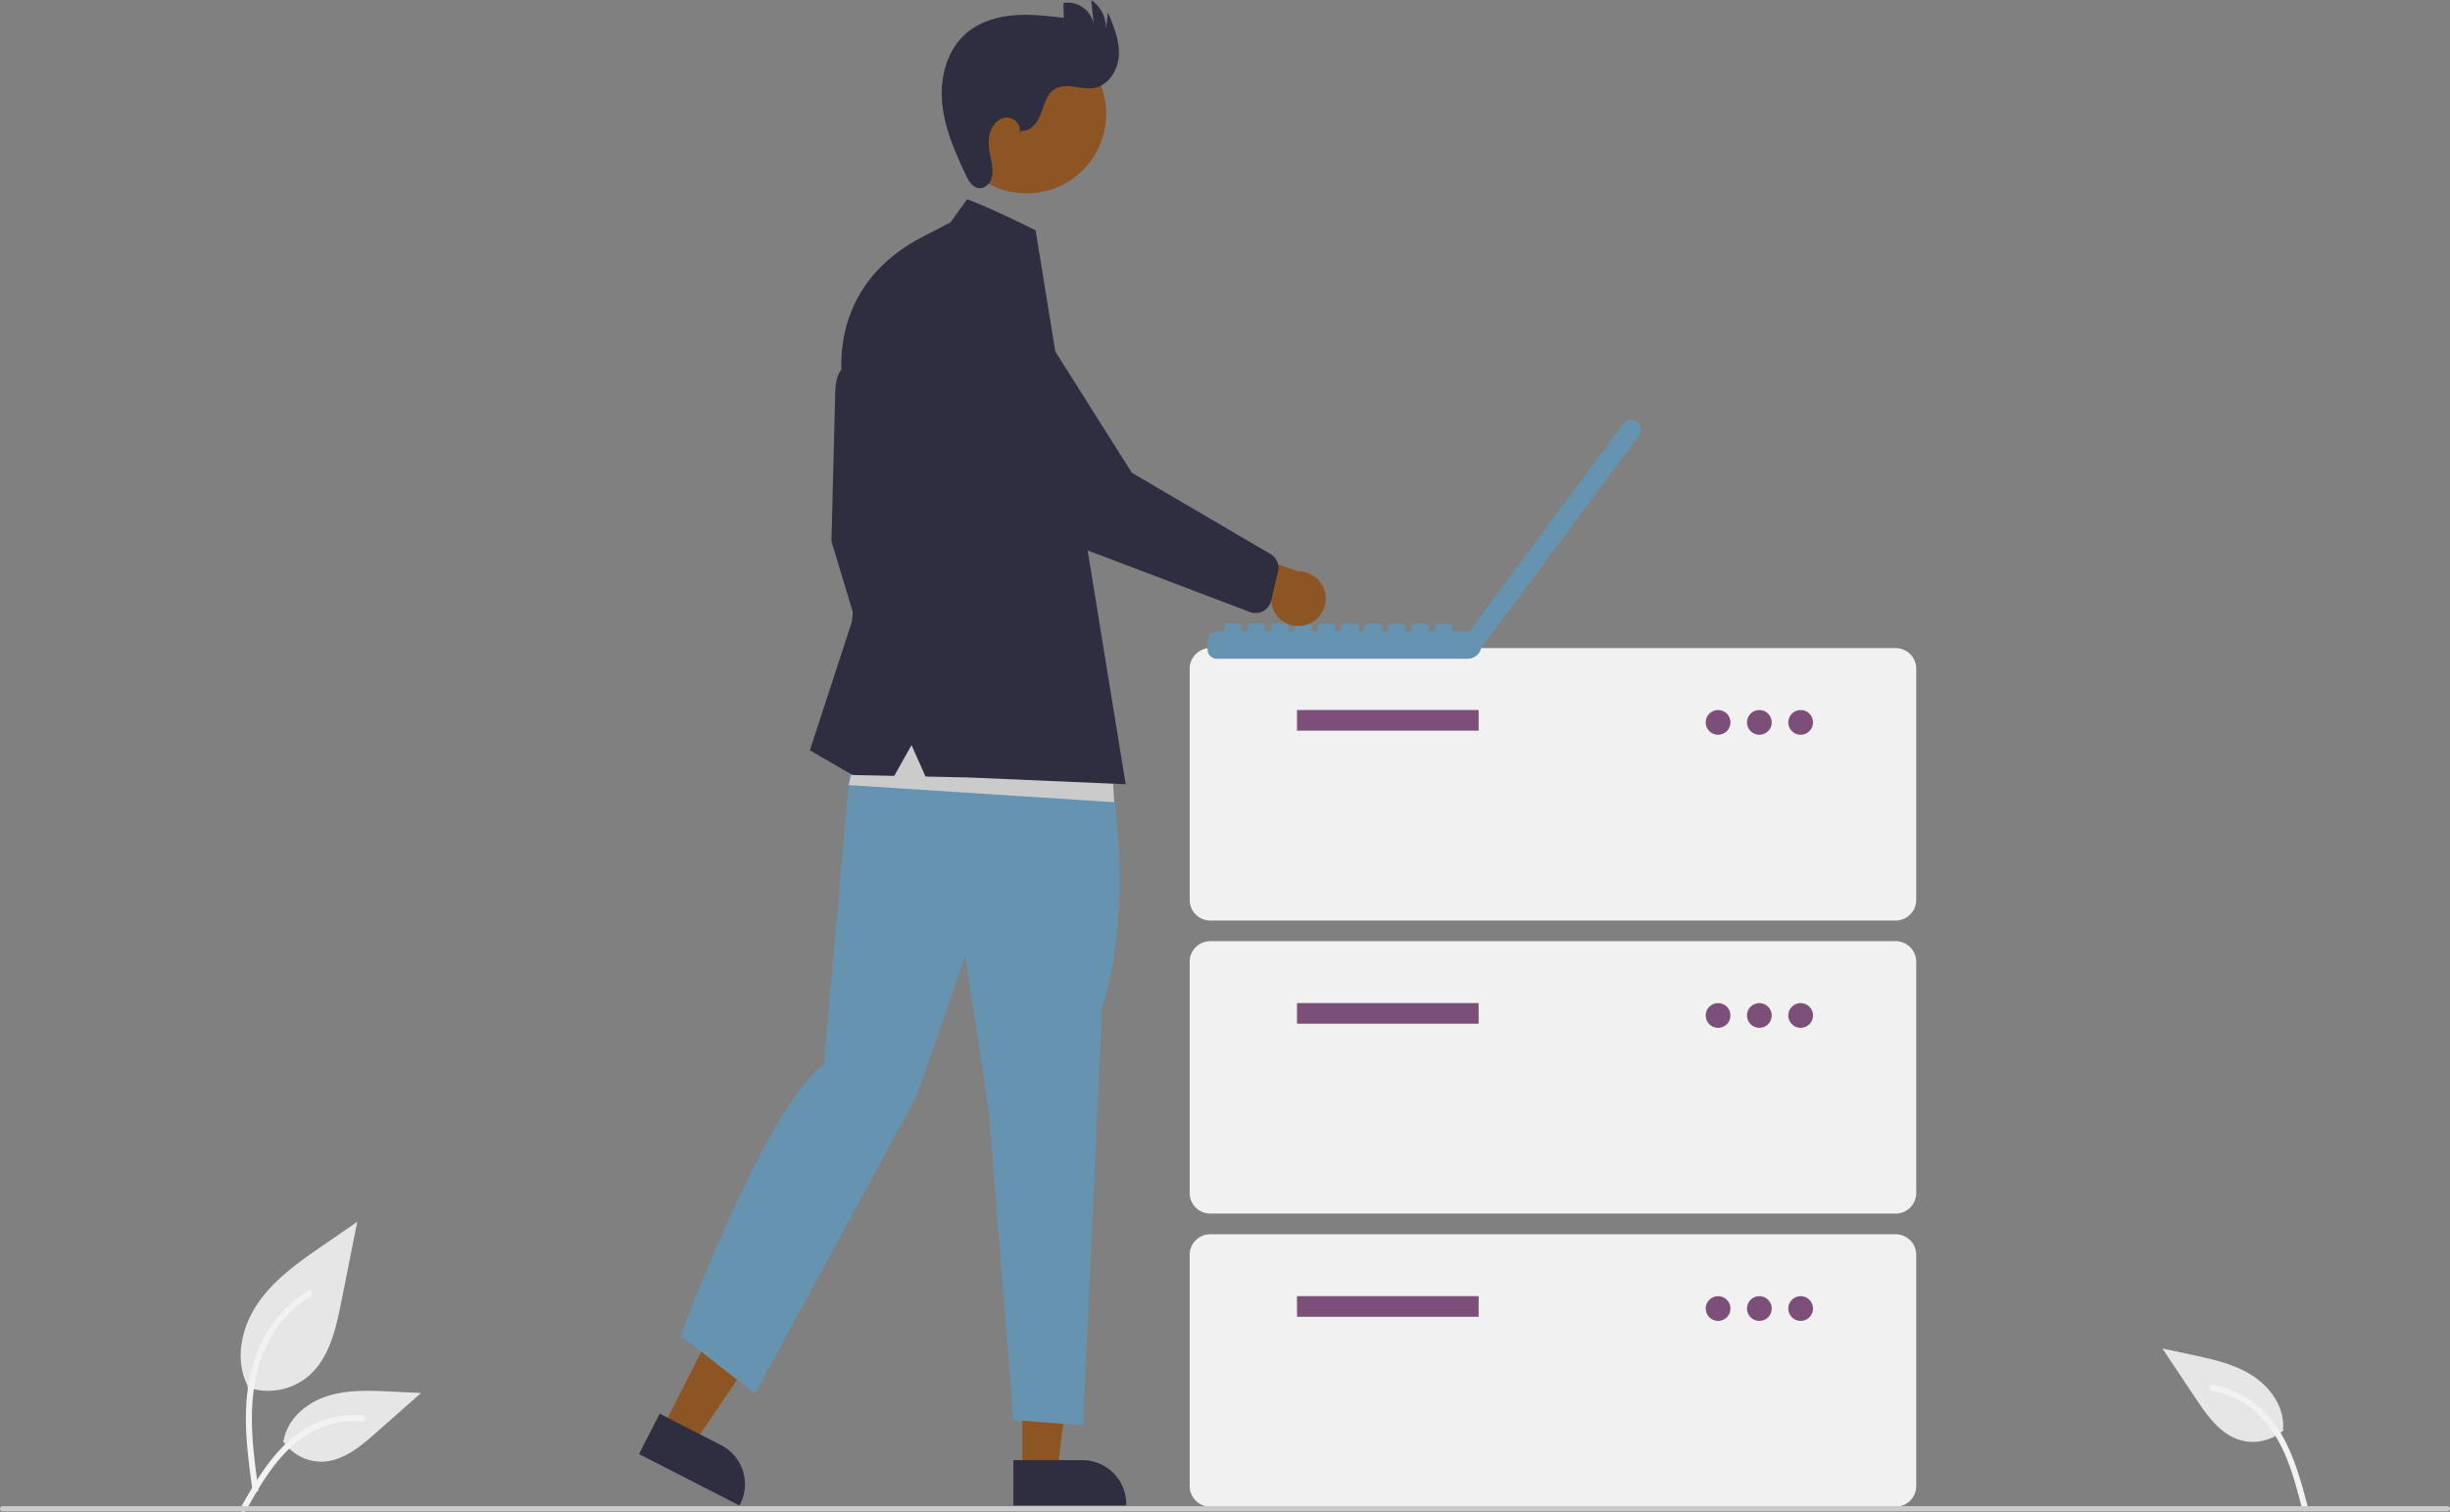 <?xml version="1.0" encoding="UTF-8" standalone="no"?>
<svg
   width="945"
   height="583.224"
   viewBox="0 0 945 583.224"
   role="img"
   artist="Katerina Limpitsouni"
   source="https://undraw.co/"
   version="1.1"
   id="svg66"
   xmlns="http://www.w3.org/2000/svg"
   xmlns:svg="http://www.w3.org/2000/svg">
  <rect x="0" y="0" width="945" height="583.224" fill="#808080" stroke="none"/>
  <defs
     id="defs70" />
  <path
     id="b0cf38c7-358d-48dc-a444-e9782686dfa5-767"
     data-name="Path 438"
     d="m 95.385,535.136 a 24.215,24.215 0 0 0 23.383,-4.119 c 8.19,-6.874 10.758,-18.196 12.847,-28.682 l 6.18,-31.017 -12.938,8.908 c -9.305,6.406 -18.818,13.019 -25.26,22.298 -6.442,9.279 -9.252,21.947 -4.078,31.988"
     fill="#e6e6e6" />
  <path
     id="acbbaa8b-0bc2-4bc9-96d7-93dd88f90f19-768"
     data-name="Path 439"
     d="m 97.383,574.847 c -1.628,-11.864 -3.304,-23.881 -2.159,-35.872 1.015,-10.649 4.264,-21.049 10.878,-29.579 a 49.206,49.206 0 0 1 12.625,-11.44 c 1.262,-0.796 2.424,1.204 1.167,1.997 a 46.779,46.779 0 0 0 -18.504,22.326 c -4.029,10.246 -4.675,21.416 -3.982,32.3 0.419,6.582 1.311,13.121 2.206,19.653 a 1.198,1.198 0 0 1 -0.808,1.423 1.163,1.163 0 0 1 -1.423,-0.808 z"
     fill="#f2f2f2" />
  <path
     id="bed63620-84ae-4c66-a7c8-0d9b30f8c1e7-769"
     data-name="Path 442"
     d="m 109.104,555.811 a 17.825,17.825 0 0 0 15.531,8.019 c 7.864,-0.373 14.418,-5.86 20.317,-11.07 l 17.452,-15.409 -11.55,-0.553 c -8.306,-0.398 -16.827,-0.771 -24.738,1.793 -7.911,2.564 -15.208,8.726 -16.654,16.915"
     fill="#e6e6e6" />
  <path
     id="fc4eb8ca-daad-4589-b224-2c71eec1c546-770"
     data-name="Path 443"
     d="m 92.78,581.667 c 7.84,-13.871 16.932,-29.288 33.181,-34.216 a 37.026,37.026 0 0 1 13.955,-1.441 c 1.482,0.128 1.112,2.412 -0.367,2.285 a 34.398,34.398 0 0 0 -22.272,5.892 c -6.28,4.275 -11.17,10.218 -15.308,16.519 -2.535,3.861 -4.806,7.884 -7.076,11.903 -0.726,1.284 -2.847,0.357 -2.113,-0.942 z"
     fill="#f2f2f2" />
  <path
     id="ec83fa9a-7bb4-4b90-a90b-e1cec4444963-771"
     data-name="Path 442"
     d="m 880.857,551.651 a 17.825,17.825 0 0 1 -17.065,3.783 c -7.508,-2.371 -12.442,-9.35 -16.813,-15.895 l -12.934,-19.357 11.308,2.417 c 8.132,1.738 16.465,3.555 23.458,8.056 6.993,4.501 12.472,12.323 11.778,20.61"
     fill="#e6e6e6" />
  <path
     id="e32935a9-e392-46b4-9a67-68c65f1cc9fa-772"
     data-name="Path 443"
     d="m 890.031,580.821 c -4.034,-15.414 -8.885,-32.643 -23.334,-41.559 a 37.026,37.026 0 0 0 -13.124,-4.96 c -1.465,-0.255 -1.691,2.047 -0.229,2.302 a 34.398,34.398 0 0 1 20.026,11.389 c 4.979,5.738 8.187,12.733 10.578,19.883 1.464,4.38 2.631,8.851 3.799,13.316 0.373,1.427 2.662,1.073 2.284,-0.371 z"
     fill="#f2f2f2" />
  <path
     d="M 731.159,355.093 H 466.835 a 7.971,7.971 0 0 1 -7.962,-7.962 V 257.962 A 7.971,7.971 0 0 1 466.835,250 h 264.324 a 7.971,7.971 0 0 1 7.962,7.962 v 89.17 a 7.971,7.971 0 0 1 -7.962,7.962 z"
     fill="#f1f1f1"
     id="path8" />
  <rect
     x="500.274"
     y="273.885"
     width="70.062"
     height="7.962"
     fill="#6c63ff"
     id="rect10"
     style="fill:#7c4f78;fill-opacity:1" />
  <circle
     cx="662.69"
     cy="278.662"
     r="4.777"
     fill="#6c63ff"
     id="circle12"
     style="fill:#7c4f78;fill-opacity:1" />
  <circle
     cx="678.613"
     cy="278.662"
     r="4.777"
     fill="#6c63ff"
     id="circle14"
     style="fill:#7c4f78;fill-opacity:1" />
  <circle
     cx="694.536"
     cy="278.662"
     r="4.777"
     fill="#6c63ff"
     id="circle16"
     style="fill:#7c4f78;fill-opacity:1" />
  <path
     d="M 731.159,468.147 H 466.835 a 7.971,7.971 0 0 1 -7.962,-7.962 v -89.17 a 7.971,7.971 0 0 1 7.962,-7.962 h 264.324 a 7.971,7.971 0 0 1 7.962,7.962 v 89.17 a 7.971,7.971 0 0 1 -7.962,7.962 z"
     fill="#f1f1f1"
     id="path18" />
  <rect
     x="500.274"
     y="386.939"
     width="70.062"
     height="7.962"
     fill="#6c63ff"
     id="rect20"
     style="fill:#7c4f78;fill-opacity:1" />
  <circle
     cx="662.69"
     cy="391.716"
     r="4.777"
     fill="#6c63ff"
     id="circle22"
     style="fill:#7c4f78;fill-opacity:1" />
  <circle
     cx="678.613"
     cy="391.716"
     r="4.777"
     fill="#6c63ff"
     id="circle24"
     style="fill:#7c4f78;fill-opacity:1" />
  <circle
     cx="694.536"
     cy="391.716"
     r="4.777"
     fill="#6c63ff"
     id="circle26"
     style="fill:#7c4f78;fill-opacity:1" />
  <path
     d="M 731.159,581.201 H 466.835 a 7.971,7.971 0 0 1 -7.962,-7.962 v -89.17 a 7.971,7.971 0 0 1 7.962,-7.962 h 264.324 a 7.971,7.971 0 0 1 7.962,7.962 v 89.17 a 7.971,7.971 0 0 1 -7.962,7.962 z"
     fill="#f1f1f1"
     id="path28" />
  <rect
     x="500.274"
     y="499.993"
     width="70.062"
     height="7.962"
     fill="#6c63ff"
     id="rect30"
     style="fill:#7c4f78;fill-opacity:1" />
  <circle
     cx="662.69"
     cy="504.77"
     r="4.777"
     fill="#6c63ff"
     id="circle32"
     style="fill:#7c4f78;fill-opacity:1" />
  <circle
     cx="678.613"
     cy="504.77"
     r="4.777"
     fill="#6c63ff"
     id="circle34"
     style="fill:#7c4f78;fill-opacity:1" />
  <circle
     cx="694.536"
     cy="504.77"
     r="4.777"
     fill="#6c63ff"
     id="circle36"
     style="fill:#7c4f78;fill-opacity:1" />
  <path
     d="m 631.512,162.927 -0.292,-0.216 -0.007,-0.005 a 3.576,3.576 0 0 0 -5.003,0.739 l -59.496,80.106 h -6.546 v -1.538 a 1.431,1.431 0 0 0 -1.431,-1.431 h -3.905 a 1.431,1.431 0 0 0 -1.431,1.431 v 1.538 h -2.26 v -1.538 a 1.431,1.431 0 0 0 -1.431,-1.431 h -3.905 a 1.431,1.431 0 0 0 -1.431,1.431 v 1.538 h -2.253 v -1.538 a 1.431,1.431 0 0 0 -1.431,-1.431 h -3.905 a 1.431,1.431 0 0 0 -1.431,1.431 v 1.538 h -2.26 v -1.538 a 1.431,1.431 0 0 0 -1.431,-1.431 H 527.759 a 1.431,1.431 0 0 0 -1.431,1.431 v 1.538 h -2.253 v -1.538 a 1.431,1.431 0 0 0 -1.431,-1.431 h -3.905 a 1.43,1.43 0 0 0 -1.431,1.431 v 1.538 h -2.26 v -1.538 a 1.431,1.431 0 0 0 -1.431,-1.431 H 509.713 a 1.431,1.431 0 0 0 -1.431,1.431 v 1.538 h -2.26 v -1.538 a 1.431,1.431 0 0 0 -1.431,-1.431 h -3.905 a 1.431,1.431 0 0 0 -1.431,1.431 v 1.538 h -2.253 v -1.538 a 1.431,1.431 0 0 0 -1.431,-1.431 h -3.905 a 1.431,1.431 0 0 0 -1.431,1.431 v 1.538 h -2.26 v -1.538 a 1.431,1.431 0 0 0 -1.431,-1.431 h -3.905 a 1.431,1.431 0 0 0 -1.431,1.431 v 1.538 h -2.253 v -1.538 a 1.431,1.431 0 0 0 -1.431,-1.431 h -3.905 a 1.431,1.431 0 0 0 -1.431,1.431 v 1.538 H 469.358 a 3.576,3.576 0 0 0 -3.576,3.576 v 3.412 a 3.576,3.576 0 0 0 3.576,3.576 h 96.762 a 5.329,5.329 0 0 0 5.218,-4.247 l 0.037,0.028 60.871,-81.957 0.006,-0.007 a 3.577,3.577 0 0 0 -0.739,-5.003 z"
     fill="#3f3d56"
     id="path38"
     style="fill:#6593b0;fill-opacity:1" />
  <polygon
     points="255.504,550.825 267.523,556.976 296.966,513.544 279.228,504.466 "
     fill="#ffb7b7"
     id="polygon40"
     style="fill:#8d5524;fill-opacity:1" />
  <path
     d="m 254.446,545.332 23.67,12.113 10e-4,4.9e-4 a 16.946,16.946 0 0 1 7.364,22.804 l -0.251,0.49 -38.754,-19.833 z"
     fill="#2f2e41"
     id="path42" />
  <polygon
     points="394.317,567.652 407.819,567.652 414.242,515.575 394.315,515.575 "
     fill="#ffb7b7"
     id="polygon44"
     style="fill:#8d5524;fill-opacity:1" />
  <path
     d="m 390.873,563.244 26.589,-10e-4 h 0.001 a 16.946,16.946 0 0 1 16.945,16.944 v 0.551 l -43.534,0.002 z"
     fill="#2f2e41"
     id="path46" />
  <path
     d="m 331.163,142.873 c 0,0 -9.041,-6.927 -9.041,9.993 l -1.428,55.913 15.941,52.82 9.279,-17.131 -3.807,-37.117 z"
     fill="#2f2e41"
     id="path48" />
  <path
     d="m 427.877,295.804 c 0,0 10.484,51.058 -2.796,92.96 l -7.339,161.107 -26.909,-2.097 -9.436,-119.52 -9.086,-59.41 -18.872,54.168 -62.206,114.627 -28.657,-22.366 c 0,0 31.756,-86.649 55.217,-104.842 l 11.766,-134.011 z"
     fill="#2f2e41"
     id="path50"
     style="fill:#6593b0;fill-opacity:1" />
  <circle
     cx="151.393"
     cy="368.524"
     r="30.683"
     transform="rotate(-61.337)"
     fill="#ffb7b7"
     id="circle52"
     style="fill:#8d5524;fill-opacity:1" />
  <path
     d="m 393.809,50.434 c 3.678,0.479 6.453,-3.285 7.739,-6.763 1.287,-3.479 2.267,-7.529 5.465,-9.408 4.369,-2.567 9.959,0.52 14.955,-0.327 5.642,-0.957 9.311,-6.936 9.598,-12.651 0.287,-5.715 -1.987,-11.212 -4.219,-16.482 l -0.779,6.549 A 12.987,12.987 0 0 0 420.893,0 l 1.004,9.609 A 10.199,10.199 0 0 0 410.164,1.17 l 0.158,5.726 C 403.806,6.121 397.232,5.345 390.696,5.935 c -6.536,0.59 -13.118,2.658 -18.071,6.963 -7.41,6.439 -10.116,17.041 -9.208,26.815 0.909,9.774 4.943,18.957 9.149,27.827 1.058,2.232 2.521,4.75 4.975,5.034 2.204,0.255 4.222,-1.587 4.907,-3.698 a 13.404,13.404 0 0 0 -0.059,-6.585 c -0.62,-3.295 -1.402,-6.662 -0.819,-9.963 0.583,-3.301 2.958,-6.564 6.286,-6.968 3.328,-0.405 6.733,3.399 5.133,6.345 z"
     fill="#2f2e41"
     id="path54" />
  <polygon
     points="429.776,309.458 327.357,302.85 335.066,270.913 428.674,291.838 "
     fill="#cbcbcb"
     id="polygon56" />
  <path
     d="m 366.614,85.77 6.424,-8.919 c 0,0 7.18,2.44 26.41,12.012 l 1.359,8.356 33.379,205.302 -60.671,-2.617 -16.522,-0.352 -5.407,-12.12 -6.667,11.863 -16.134,-0.343 -16.417,-9.517 16.179,-49.489 5.234,-45.206 -8.089,-42.589 c 0,0 -10.179,-39.108 29.027,-60.195 z"
     fill="#2f2e41"
     id="path58" />
  <path
     d="m 503.363,241.185 a 10.486,10.486 0 0 1 -13.041,-9.406 l -35.995,-9.641 14.48,-12.857 31.962,11.127 a 10.543,10.543 0 0 1 2.595,20.777 z"
     fill="#ffb7b7"
     id="path60"
     style="fill:#8d5524;fill-opacity:1" />
  <path
     d="m 487.241,235.742 a 6.142,6.142 0 0 1 -4.987,0.396 l -59.213,-22.474 a 63.227,63.227 0 0 1 -34.032,-28.684 l -24.693,-44.049 a 19.765,19.765 0 1 1 29.491,-26.323 l 42.74,67.742 53.787,31.534 a 6.155,6.155 0 0 1 2.617,6.546 l -2.675,11.334 a 6.143,6.143 0 0 1 -1.866,3.15 6.074,6.074 0 0 1 -1.169,0.828 z"
     fill="#2f2e41"
     id="path62" />
  <path
     d="M 944,583 H 1 a 1,1 0 0 1 0,-2 h 943 a 1,1 0 0 1 0,2 z"
     fill="#cbcbcb"
     id="path64" />
</svg>
